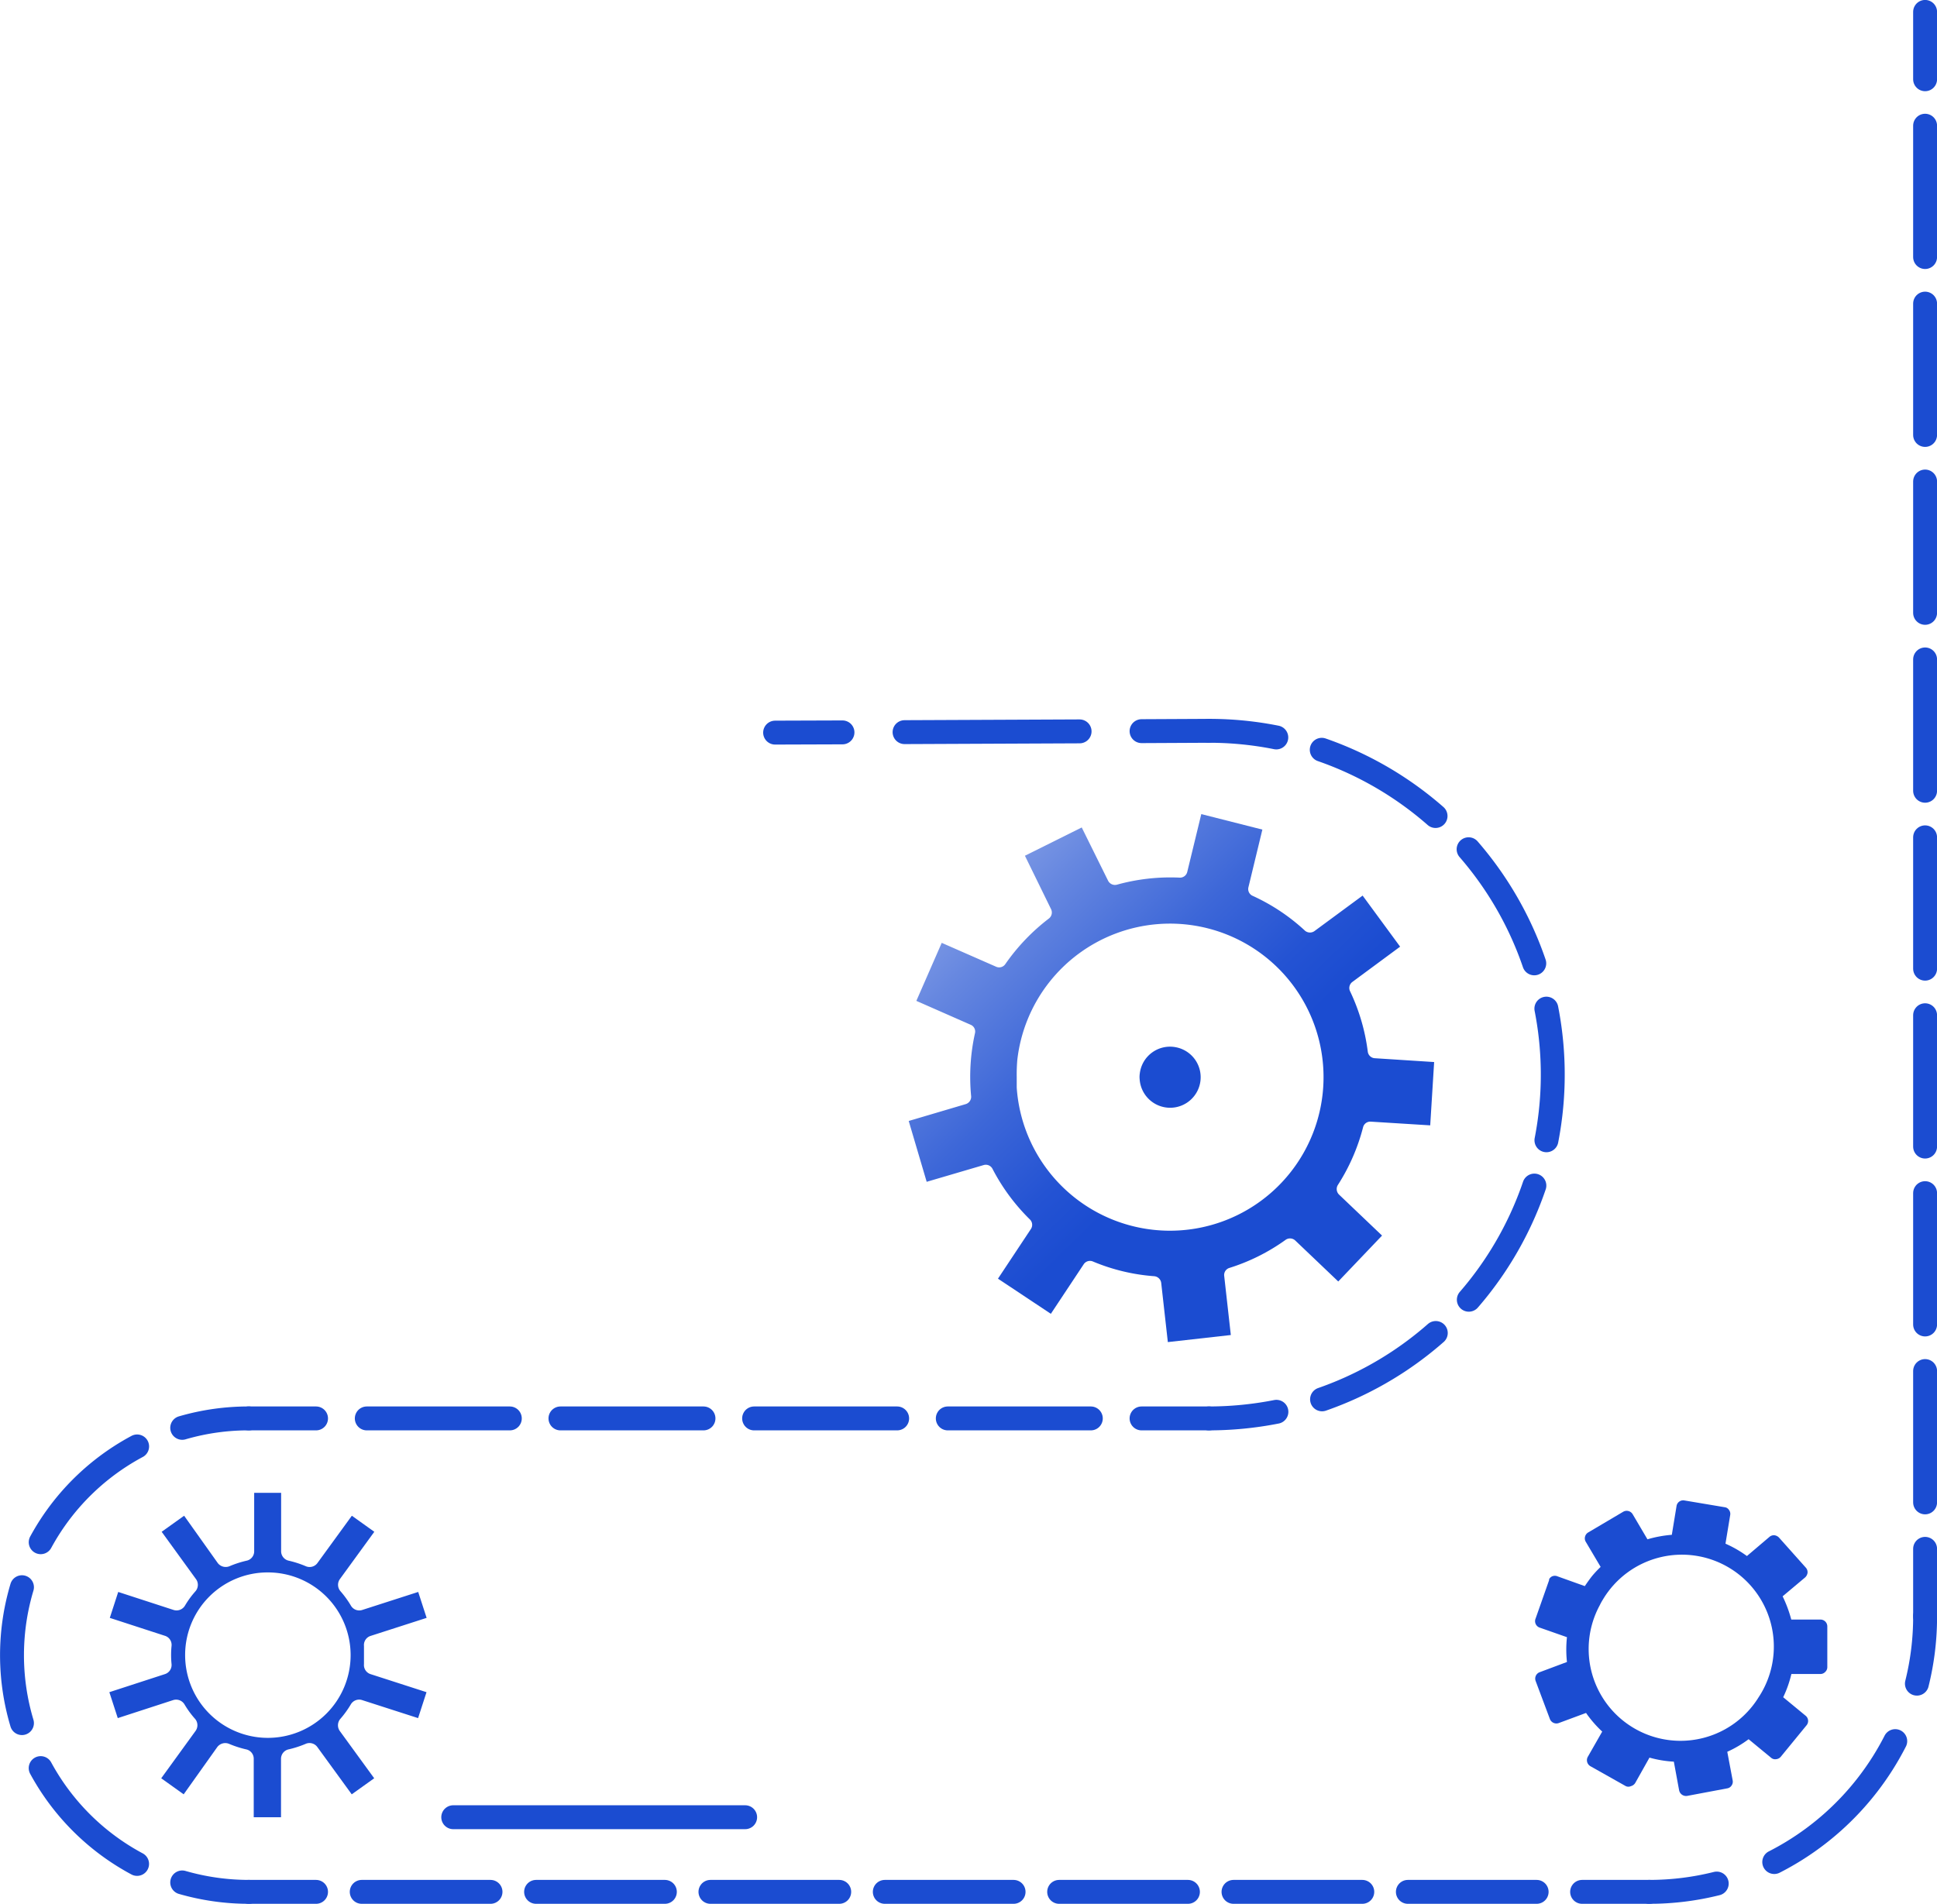 <?xml version="1.0" encoding="UTF-8"?> <svg xmlns="http://www.w3.org/2000/svg" xmlns:xlink="http://www.w3.org/1999/xlink" viewBox="0 0 172.53 169.61"> <defs> <linearGradient id="Безымянный_градиент_16" data-name="Безымянный градиент 16" x1="107.61" y1="99.39" x2="74.97" y2="65.82" gradientUnits="userSpaceOnUse"> <stop offset="0" stop-color="#1b4cd1"></stop> <stop offset="0.11" stop-color="#2453d3"></stop> <stop offset="0.29" stop-color="#3d67d8"></stop> <stop offset="0.52" stop-color="#6687e0"></stop> <stop offset="0.78" stop-color="#9db2eb"></stop> <stop offset="1" stop-color="#d1dbf6"></stop> </linearGradient> </defs> <title>Ресурс 341</title> <g id="Слой_2" data-name="Слой 2"> <g id="Layer_1" data-name="Layer 1"> <g> <path d="M101.52,95.66a2.71,2.71,0,0,1,3.21-2.36,2.72,2.72,0,1,1-3.22,2.85h0A2,2,0,0,1,101.52,95.66Z" fill="#1b4cd1"></path> <path d="M86.84,92.06a18,18,0,0,0-.34,5.61.68.68,0,0,1-.49.7l-5.07,1.5,1.6,5.42,5.07-1.49a.67.67,0,0,1,.79.33,17.77,17.77,0,0,0,3.34,4.52.67.67,0,0,1,.08.85l-2.93,4.42,4.71,3.13,2.93-4.42a.67.67,0,0,1,.82-.24,17.38,17.38,0,0,0,5.46,1.31.69.69,0,0,1,.62.6l.59,5.27,5.61-.63-.59-5.27a.66.66,0,0,1,.47-.71,17.53,17.53,0,0,0,5-2.5.68.68,0,0,1,.86.06l3.83,3.65,3.9-4.09-3.83-3.65a.69.69,0,0,1-.11-.85,17.66,17.66,0,0,0,2.25-5.15.66.66,0,0,1,.69-.5l5.29.33.35-5.64-5.28-.34a.67.67,0,0,1-.63-.58,17.59,17.59,0,0,0-1.58-5.39.67.67,0,0,1,.21-.83l4.25-3.14-3.34-4.55-4.26,3.14a.69.69,0,0,1-.86,0,17.55,17.55,0,0,0-4.68-3.12.66.66,0,0,1-.37-.77l1.24-5.13L107,72.53l-1.25,5.15a.66.66,0,0,1-.68.51,17.8,17.8,0,0,0-5.59.63.69.69,0,0,1-.78-.35l-2.35-4.75-5.06,2.52L93.62,81a.68.68,0,0,1-.19.83,18.09,18.09,0,0,0-3.89,4.07.66.66,0,0,1-.81.23L83.88,84l-2.26,5.17,4.84,2.13A.65.65,0,0,1,86.84,92.06Zm3.77,2.39a13.69,13.69,0,0,1,16.22-11.91A13.68,13.68,0,1,1,90.56,96.89q0-.47,0-.93A15.11,15.11,0,0,1,90.61,94.45Z" fill="url(#Безымянный_градиент_16)"></path> </g> <path d="M15.28,146.64a8.22,8.22,0,0,0,0,1.62.85.85,0,0,1-.59.89l-4.95,1.61.75,2.31,4.95-1.61a.87.87,0,0,1,1,.4,8.13,8.13,0,0,0,.92,1.26.87.87,0,0,1,.06,1.09l-3.06,4.22,2,1.43,3-4.22a.89.89,0,0,1,1.06-.27,9.14,9.14,0,0,0,1.48.48.85.85,0,0,1,.7.83v5.22h2.43v-5.22a.86.86,0,0,1,.7-.83,9.14,9.14,0,0,0,1.48-.48.86.86,0,0,1,1.05.27l3.07,4.22,2-1.43-3.07-4.22a.88.88,0,0,1,.07-1.09,8.78,8.78,0,0,0,.91-1.26.86.86,0,0,1,1-.4l5,1.61.75-2.31L33,149.15a.85.85,0,0,1-.58-.89q0-.4,0-.81t0-.81a.85.85,0,0,1,.58-.89L38,144.14l-.75-2.31-5,1.61a.86.86,0,0,1-1-.4,8.78,8.78,0,0,0-.91-1.26.87.87,0,0,1-.07-1.09l3.07-4.22-2-1.43-3.07,4.22a.86.86,0,0,1-1.05.27,9.14,9.14,0,0,0-1.48-.48.86.86,0,0,1-.7-.83V133H22.64v5.22a.85.85,0,0,1-.7.83,9.14,9.14,0,0,0-1.48.48.89.89,0,0,1-1.06-.27l-3-4.22-2,1.43,3.06,4.22a.87.87,0,0,1-.06,1.09,8.13,8.13,0,0,0-.92,1.26.87.87,0,0,1-1,.4l-4.95-1.61-.75,2.31,4.95,1.61A.85.85,0,0,1,15.28,146.64Zm8.58-6.55a7.37,7.37,0,1,1-7.37,7.36A7.35,7.35,0,0,1,23.86,140.09Z" fill="#1b4cd1"></path> <path d="M137.12,145l2.45.86a10.22,10.22,0,0,0,0,2.21l-2.43.91a.61.61,0,0,0-.36.78l1.27,3.39a.62.62,0,0,0,.79.36l2.43-.9a10.27,10.27,0,0,0,1.44,1.66l-1.29,2.26v0a.62.62,0,0,0,.23.82l3.16,1.78a.54.54,0,0,0,.46,0,.64.64,0,0,0,.38-.28l1.27-2.26a9.94,9.94,0,0,0,2.17.36l.47,2.55a.63.63,0,0,0,.72.5l3.56-.67a.57.57,0,0,0,.39-.25.59.59,0,0,0,.1-.46l-.48-2.55a10,10,0,0,0,1.9-1.12l2,1.65a.54.54,0,0,0,.44.13.61.61,0,0,0,.42-.21l2.3-2.81a.6.6,0,0,0-.08-.85l-2-1.65a10.19,10.19,0,0,0,.73-2.07l2.59,0a.59.59,0,0,0,.43-.19.58.58,0,0,0,.18-.43l0-3.62a.61.61,0,0,0-.62-.61l-2.59,0a11.42,11.42,0,0,0-.77-2.07l2-1.68a.69.69,0,0,0,.22-.42.6.6,0,0,0-.15-.45L158.47,137a.69.69,0,0,0-.42-.22.6.6,0,0,0-.45.15l-2,1.7a10.07,10.07,0,0,0-1.91-1.1l.42-2.55a.59.59,0,0,0-.11-.46.53.53,0,0,0-.39-.24l-3.57-.6a.6.6,0,0,0-.71.5l-.42,2.56a10.64,10.64,0,0,0-2.17.4l-1.32-2.24a.62.62,0,0,0-.83-.22l-3.13,1.85a.61.61,0,0,0-.28.38.59.59,0,0,0,.07.46l1.32,2.23a9.6,9.6,0,0,0-.76.81c-.23.29-.44.59-.65.9l-2.43-.87a.61.61,0,0,0-.48,0,.57.57,0,0,0-.27.26l0,.08-1.2,3.41A.61.61,0,0,0,137.12,145Zm5.38-2a4.67,4.67,0,0,1,.27-.49,8.19,8.19,0,1,1,13.88,8.69,8.18,8.18,0,0,1-14.15-8.2Z" fill="#1b4cd1"></path> <g> <g> <path d="M22.15,168.55a21.44,21.44,0,0,1-5.92-.84" fill="none" stroke="#1b4cd1" stroke-linecap="round" stroke-miterlimit="10" stroke-width="2.13"></path> <path d="M12.21,166.06a21.09,21.09,0,0,1,2-38.13" fill="none" stroke="#1b4cd1" stroke-linecap="round" stroke-miterlimit="10" stroke-width="2.13" stroke-dasharray="12.28 4.35"></path> <path d="M16.23,127.21a21.07,21.07,0,0,1,5.92-.84" fill="none" stroke="#1b4cd1" stroke-linecap="round" stroke-miterlimit="10" stroke-width="2.13"></path> </g> <g> <path d="M107.68,65.11a30.47,30.47,0,0,1,6,.59" fill="none" stroke="#1b4cd1" stroke-linecap="round" stroke-miterlimit="10" stroke-width="2.13"></path> <path d="M117.73,66.8a30.64,30.64,0,0,1-2,58.5" fill="none" stroke="#1b4cd1" stroke-linecap="round" stroke-miterlimit="10" stroke-width="2.13" stroke-dasharray="11.8 4.18"></path> <path d="M113.69,125.78a31.25,31.25,0,0,1-6,.59" fill="none" stroke="#1b4cd1" stroke-linecap="round" stroke-miterlimit="10" stroke-width="2.13"></path> </g> <g> <path d="M171.47,144a24.57,24.57,0,0,1-.73,6" fill="none" stroke="#1b4cd1" stroke-linecap="round" stroke-miterlimit="10" stroke-width="2.13"></path> <path d="M168.81,155.12A24.68,24.68,0,0,1,155.53,167" fill="none" stroke="#1b4cd1" stroke-linecap="round" stroke-miterlimit="10" stroke-width="2.13" stroke-dasharray="15.49 5.49"></path> <path d="M152.91,167.81a24.69,24.69,0,0,1-6,.74" fill="none" stroke="#1b4cd1" stroke-linecap="round" stroke-miterlimit="10" stroke-width="2.13"></path> </g> <g> <line x1="22.15" y1="168.55" x2="28.15" y2="168.55" fill="none" stroke="#1b4cd1" stroke-linecap="round" stroke-miterlimit="10" stroke-width="2.13"></line> <line x1="32.22" y1="168.55" x2="138.89" y2="168.55" fill="none" stroke="#1b4cd1" stroke-linecap="round" stroke-miterlimit="10" stroke-width="2.13" stroke-dasharray="11.47 4.06"></line> <line x1="140.92" y1="168.55" x2="146.92" y2="168.55" fill="none" stroke="#1b4cd1" stroke-linecap="round" stroke-miterlimit="10" stroke-width="2.13"></line> </g> <g> <line x1="22.15" y1="126.37" x2="28.15" y2="126.37" fill="none" stroke="#1b4cd1" stroke-linecap="round" stroke-miterlimit="10" stroke-width="2.13"></line> <line x1="32.67" y1="126.37" x2="99.43" y2="126.37" fill="none" stroke="#1b4cd1" stroke-linecap="round" stroke-miterlimit="10" stroke-width="2.13" stroke-dasharray="12.74 4.51"></line> <line x1="101.68" y1="126.37" x2="107.68" y2="126.37" fill="none" stroke="#1b4cd1" stroke-linecap="round" stroke-miterlimit="10" stroke-width="2.13"></line> </g> <g> <line x1="107.68" y1="65.11" x2="101.68" y2="65.14" fill="none" stroke="#1b4cd1" stroke-linecap="round" stroke-miterlimit="10" stroke-width="2.13"></line> <line x1="96.16" y1="65.16" x2="77.8" y2="65.24" fill="none" stroke="#1b4cd1" stroke-linecap="round" stroke-miterlimit="10" stroke-width="2.13" stroke-dasharray="15.59 5.53"></line> <line x1="75.04" y1="65.25" x2="69.04" y2="65.27" fill="none" stroke="#1b4cd1" stroke-linecap="round" stroke-miterlimit="10" stroke-width="2.13"></line> </g> <g> <line x1="171.47" y1="143.99" x2="171.47" y2="137.99" fill="none" stroke="#1b4cd1" stroke-linecap="round" stroke-miterlimit="10" stroke-width="2.13"></line> <line x1="171.47" y1="133.85" x2="171.47" y2="9.14" fill="none" stroke="#1b4cd1" stroke-linecap="round" stroke-miterlimit="10" stroke-width="2.13" stroke-dasharray="11.7 4.15"></line> <line x1="171.47" y1="7.06" x2="171.47" y2="1.06" fill="none" stroke="#1b4cd1" stroke-linecap="round" stroke-miterlimit="10" stroke-width="2.13"></line> </g> </g> <line x1="66.37" y1="161.9" x2="40.37" y2="161.9" fill="none" stroke="#1b4cd1" stroke-linecap="round" stroke-miterlimit="10" stroke-width="2.13"></line> </g> </g> </svg> 